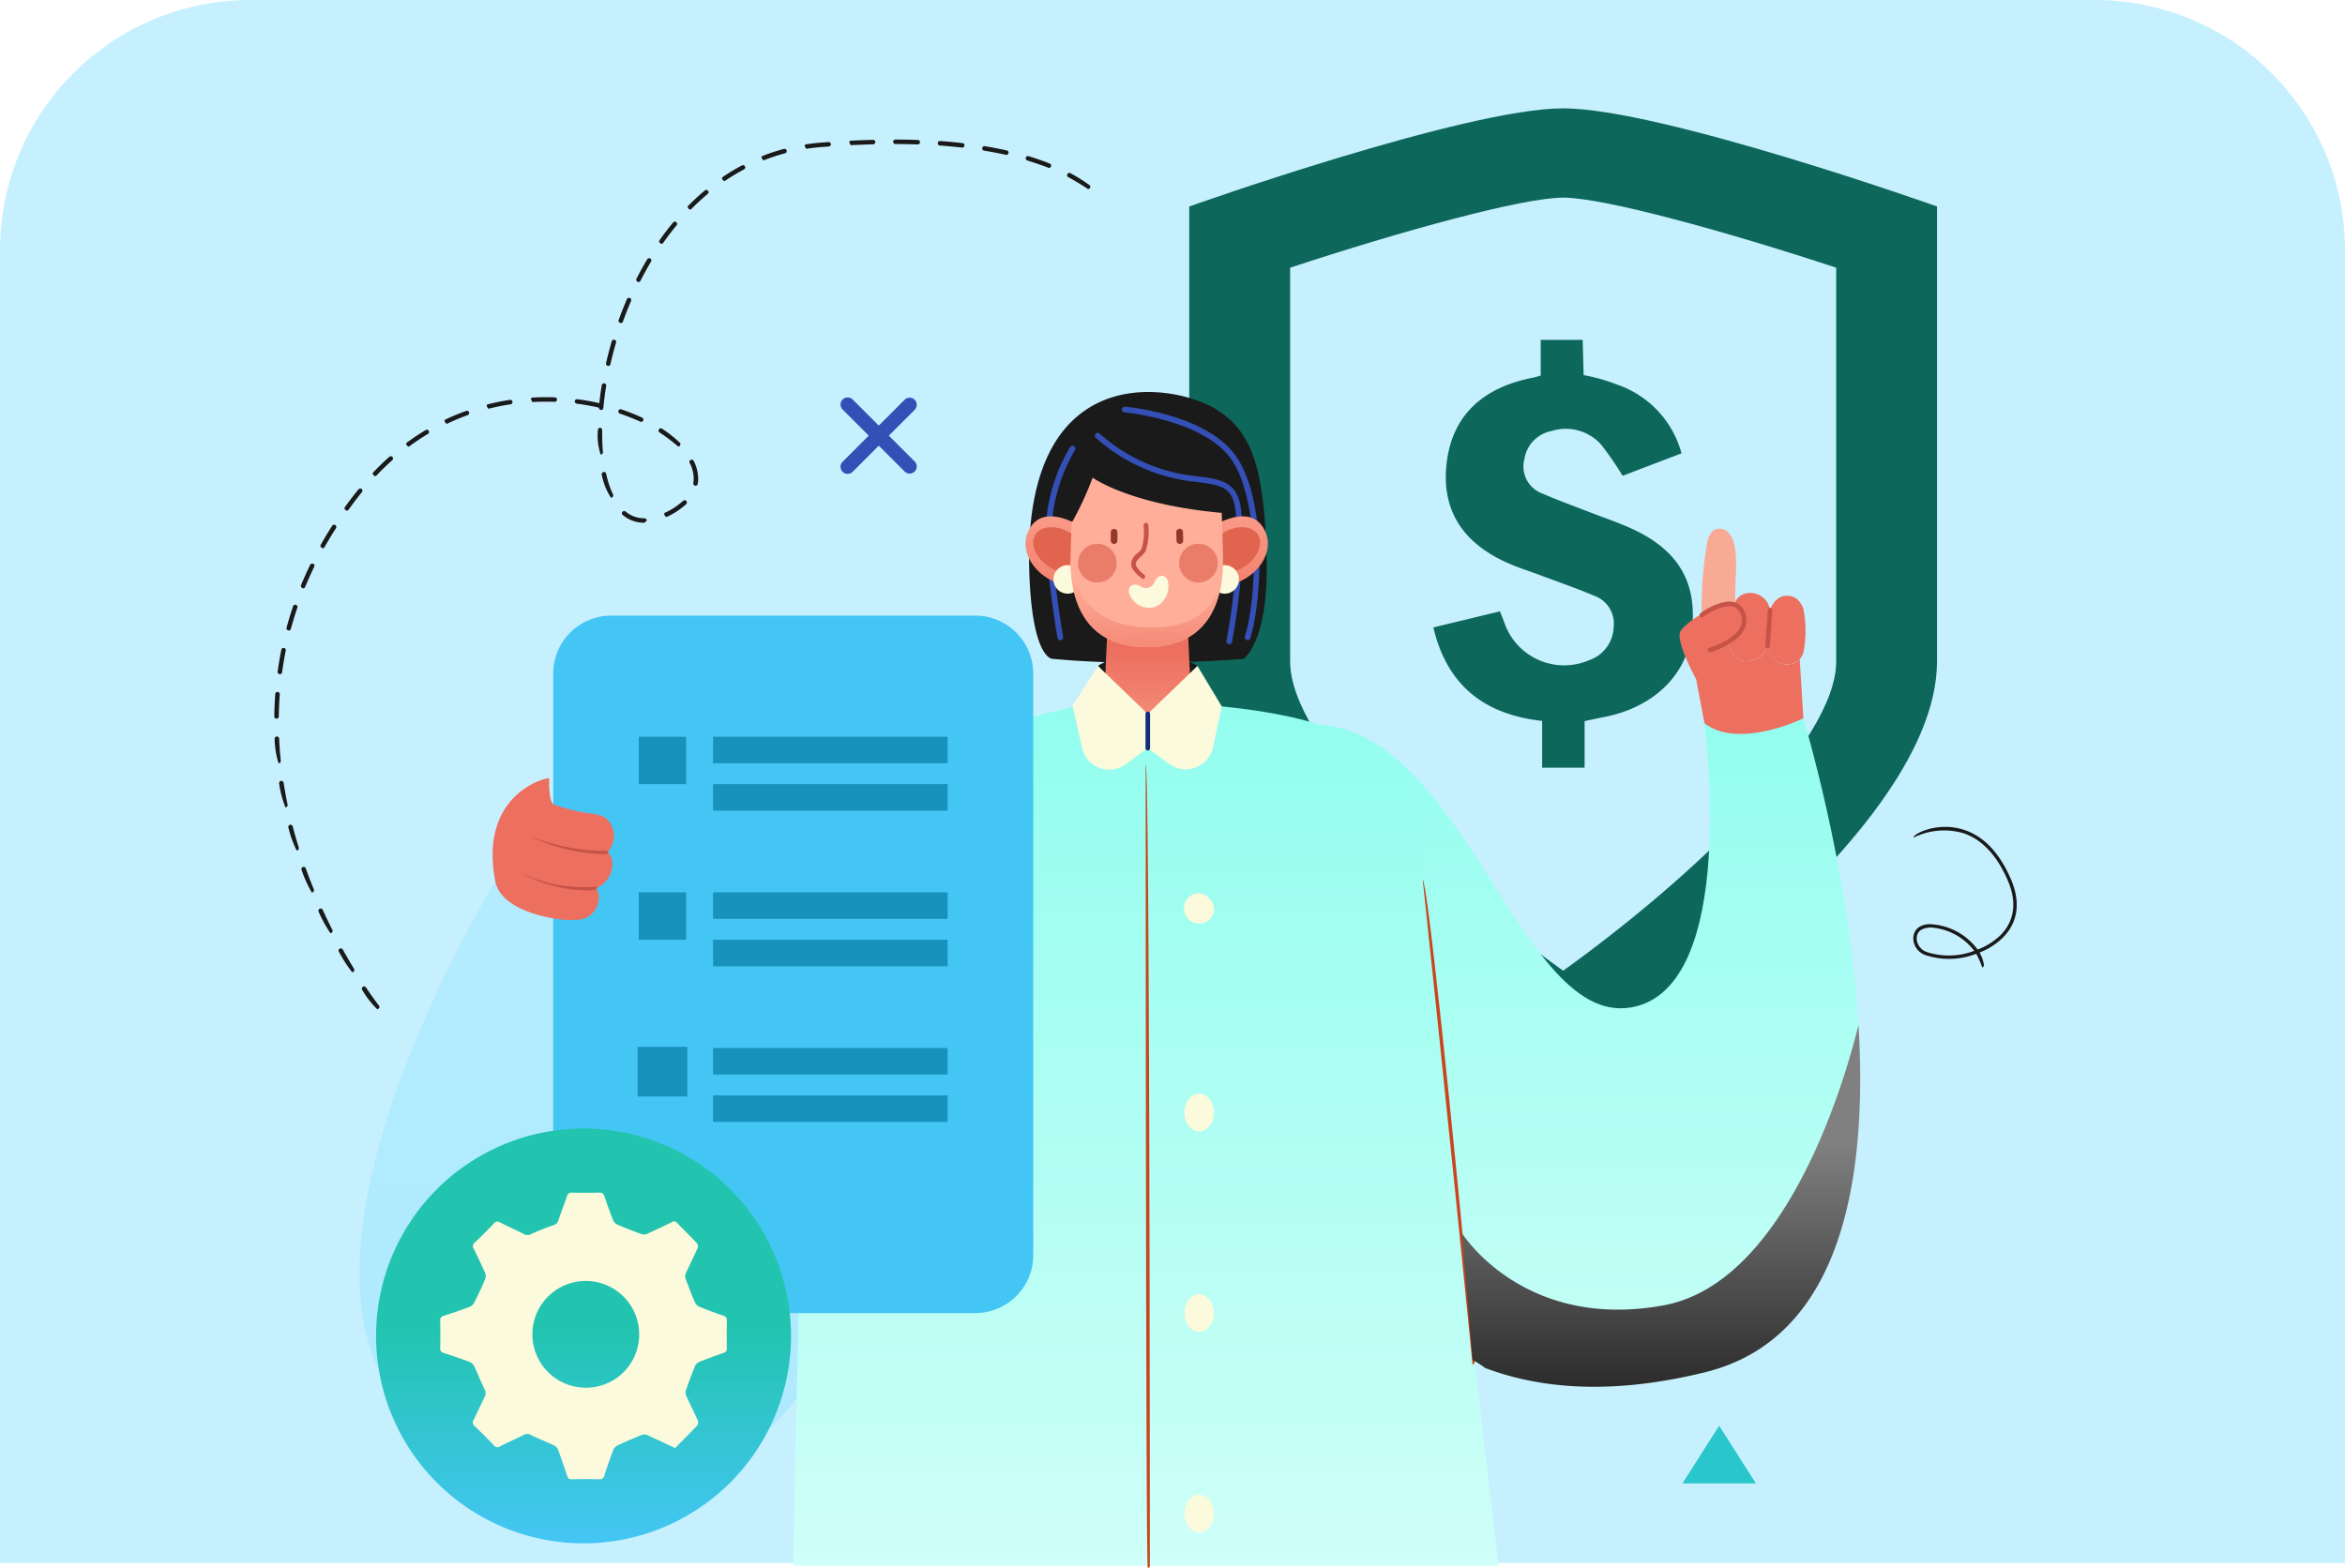 <svg xmlns="http://www.w3.org/2000/svg" xmlns:xlink="http://www.w3.org/1999/xlink" width="225" height="150.467" viewBox="0 0 225 150.467"><defs><linearGradient id="a" x1="0.5" y1="-0.442" x2="0.5" y2="1.553" gradientUnits="objectBoundingBox"><stop offset="0" stop-color="#ffaf99"/><stop offset="0.956" stop-color="#ed6f5f"/></linearGradient><linearGradient id="b" x1="-611.361" y1="-0.442" x2="-611.361" y2="1.553" xlink:href="#a"/><linearGradient id="c" x1="0.5" y1="1.113" x2="0.5" y2="-0.252" gradientUnits="objectBoundingBox"><stop offset="0" stop-color="#ace9ff"/><stop offset="1" stop-color="#b5ecff"/></linearGradient><linearGradient id="d" x1="0.5" y1="1.113" x2="0.5" y2="-0.252" gradientUnits="objectBoundingBox"><stop offset="0" stop-color="#d5fff9"/><stop offset="1" stop-color="#82fdec"/></linearGradient><linearGradient id="f" x1="0.5" y1="1.369" x2="0.5" y2="0.34" gradientUnits="objectBoundingBox"><stop offset="0.006" stop-color="#ffaf99"/><stop offset="0.885" stop-color="#ed6f5f"/></linearGradient><linearGradient id="g" x1="0.5" y1="0.203" x2="0.522" y2="1.716" gradientUnits="objectBoundingBox"><stop offset="0.006" stop-color="#ffaf99"/><stop offset="0.924" stop-color="#ed6f5f"/></linearGradient><linearGradient id="h" x1="0.5" x2="0.5" y2="1" gradientUnits="objectBoundingBox"><stop offset="0" stop-color="#22c4af"/><stop offset="0.473" stop-color="#22c4af"/><stop offset="1" stop-color="#44c6f4"/></linearGradient><linearGradient id="i" x1="-332.471" y1="-26.205" x2="-332.471" y2="-24.004" gradientUnits="objectBoundingBox"><stop offset="0.006" stop-color="#ffaf99"/><stop offset="1" stop-color="#ed6f5f"/></linearGradient><linearGradient id="j" x1="0.5" y1="0.32" x2="0.5" y2="1.32" gradientUnits="objectBoundingBox"><stop offset="0" stop-color="gray"/><stop offset="1"/></linearGradient><linearGradient id="k" x1="869.78" y1="-91.33" x2="869.78" y2="-90.265" xlink:href="#i"/><linearGradient id="l" x1="540.879" y1="-50.807" x2="540.879" y2="-48.189" xlink:href="#i"/></defs><g transform="translate(-905 -1979)"><path d="M24,0H201a24,24,0,0,1,24,24V150a0,0,0,0,1,0,0H0a0,0,0,0,1,0,0V24A24,24,0,0,1,24,0Z" transform="translate(905 1979)" fill="#c7f0ff"/><g transform="translate(-3772.029 956.118)"><g transform="translate(4791.134 1033.284)"><path d="M4851.225,1033.7c-9.355,0-35.875,9.417-35.875,9.417v43.645c0,17.8,35.872,40.474,35.875,40.476s35.875-22.675,35.875-40.476v-43.645S4860.58,1033.7,4851.225,1033.7Z" transform="translate(-4815.349 -1033.705)" fill="#0d685b"/><g transform="translate(9.681 8.565)"><path d="M4853.895,1118.825c-12.109-8.7-26.194-21.858-26.194-29.695v-37.774c10.687-3.525,22.333-6.724,26.194-6.724s15.507,3.2,26.2,6.724v37.774C4880.09,1096.967,4866,1110.126,4853.895,1118.825Z" transform="translate(-4827.7 -1044.632)" fill="#c7f0ff"/></g><path d="M4870,1090.325c-.569,4.08-3.827,7.1-8.6,7.963-.515.094-1.024.216-1.652.35v4.465h-4.075v-4.486c-5.867-.65-9.2-3.708-10.436-8.975l6.391-1.542c.167.433.333.825.472,1.224a6.063,6.063,0,0,0,8.053,3.476,3.488,3.488,0,0,0,2.384-3.205,2.84,2.84,0,0,0-1.858-2.989c-1.737-.731-3.53-1.351-5.3-2.015-.935-.35-1.9-.653-2.809-1.045-4.6-1.967-6.619-5.263-6.044-9.786.561-4.406,3.353-7.128,8.295-8.094.2-.039.395-.1.715-.19v-3.433h4.027l.092,3.386a17.451,17.451,0,0,1,3.206.908,9.632,9.632,0,0,1,6.188,6.6l-5.656,2.156a30.364,30.364,0,0,0-2.055-2.987,4.541,4.541,0,0,0-4.766-1.31,3.244,3.244,0,0,0-2.6,2.694,2.754,2.754,0,0,0,1.717,3.3c1.485.651,3.021,1.2,4.538,1.791,1.272.495,2.574.933,3.816,1.482C4868.81,1082.167,4870.681,1085.427,4870,1090.325Z" transform="translate(-4821.812 -1039.832)" fill="#0d685b"/></g><path d="M4813.581,1070.023c-4.134-2.46-18.653-4.917-17.8,16.1.322,7.959,2.2,7.916,2.2,7.916a87.07,87.07,0,0,0,9.155.354c5.427,0,9.191-.354,9.191-.354s2.405-1.579,2.211-9.542C4818.326,1075.886,4817.211,1072.182,4813.581,1070.023Z" transform="translate(-19.977 -7.929)" fill="#1a1a1a"/><g transform="translate(4784.694 1061.914)"><path d="M4819.169,1092.647c-.225-.056-.3-.209-.26-.353,1.292-4.161,1.308-13.352-1.315-17.037-2.69-3.778-10.137-4.474-10.211-4.481a.273.273,0,1,1,.047-.543c.316.027,7.772.724,10.608,4.708,2.95,4.142,2.578,13.694,1.391,17.515A.271.271,0,0,1,4819.169,1092.647Z" transform="translate(-4807.134 -1070.232)" fill="#344fb5"/></g><g transform="translate(4782.077 1064.417)"><path d="M4816.692,1093.714a.283.283,0,0,1-.268-.326c.014-.072,1.419-7.288.872-12.424-.25-2.351-1.383-2.506-3.639-2.814a16.861,16.861,0,0,1-9.768-4.244.273.273,0,0,1,.354-.415,16.378,16.378,0,0,0,9.487,4.118c2.213.3,3.812.521,4.107,3.3.557,5.219-.864,12.514-.879,12.587A.271.271,0,0,1,4816.692,1093.714Z" transform="translate(-4803.794 -1073.426)" fill="#344fb5"/></g><g transform="translate(4777.317 1065.658)"><path d="M4799.169,1093.68a.272.272,0,0,1-.268-.223c-.005-.031-.56-3.1-1.105-8.408a16.768,16.768,0,0,1,2.319-9.915.273.273,0,1,1,.458.3,16.538,16.538,0,0,0-2.234,9.563c.544,5.281,1.094,8.337,1.1,8.366a.274.274,0,0,1-.22.317A.262.262,0,0,1,4799.169,1093.68Z" transform="translate(-4797.722 -1075.009)" fill="#344fb5"/></g><path d="M4822.925,1084.669c-1.569-2.378-5.173.174-5.173.174l.793,5.279C4821.223,1090.8,4824.724,1087.4,4822.925,1084.669Z" transform="translate(-24.735 -11.22)" fill="url(#a)"/><path d="M4822.4,1085.693c.565.894-.029,2.283-1.325,3.1s-2.806.759-3.371-.136.029-2.282,1.326-3.1S4821.84,1084.8,4822.4,1085.693Z" transform="translate(-24.679 -11.507)" fill="#e0644e"/><path d="M4795.8,1084.669c1.568-2.378,5.173.174,5.173.174l-.793,5.279C4797.5,1090.8,4794,1087.4,4795.8,1084.669Z" transform="translate(-19.882 -11.22)" fill="url(#b)"/><path d="M4796.469,1085.693c-.564.894.029,2.283,1.326,3.1s2.806.759,3.371-.136-.029-2.282-1.326-3.1S4797.034,1084.8,4796.469,1085.693Z" transform="translate(-20.087 -11.507)" fill="#e0644e"/><path d="M4801.458,1091a1.367,1.367,0,1,1-1.367-1.368A1.367,1.367,0,0,1,4801.458,1091Z" transform="translate(-20.621 -12.512)" fill="#fbfadc"/><path d="M4820.683,1091a1.368,1.368,0,1,1-1.368-1.368A1.368,1.368,0,0,1,4820.683,1091Z" transform="translate(-24.777 -12.512)" fill="#fbfadc"/><path d="M4726.81,1128.348s-27.227,44.088-2.98,54.655c29.037,12.654,36.192-13.221,36.192-13.221l-19.448-40.376Z" transform="translate(-2.255 -20.883)" fill="url(#c)"/><path d="M4821.135,1128.388c-1.021-4.649-2.67-17.934,5.113-19.249,16.094-2.719,21.271,28.895,32.539,26.991,10.516-1.775,7.034-27.352,7.034-27.352l9.506-.4s17.184,56.18-9.4,62.747C4827.15,1180.706,4823.372,1138.573,4821.135,1128.388Z" transform="translate(-25.275 -16.566)" fill="url(#d)"/><path d="M4809.163,1100.779c-3.766-.135-4.985.934-4.985.934l4.779,5.476,4.765-5.476S4812.928,1100.914,4809.163,1100.779Z" transform="translate(-21.8 -14.92)" fill="#1a1a1a"/><path d="M4826.537,1114.876c-4.67-9.041-24.643-8.241-27.336-8.656-.731.03-.981.048-1.274.06-6.4.467-22.559,4.108-26.841,16.423,0,0-3.309,30.177-3.422,32.529-.43,13.249-.792,34.015-.792,34.015h67.669l-2.481-21.276S4827.065,1116.7,4826.537,1114.876Z" transform="translate(-13.734 -16.099)" fill="url(#d)"/><path d="M4879.249,1195l-3.527,5.54h7.054Z" transform="translate(-37.268 -35.293)" fill="#29c7cc"/><path d="M4777.3,1072.763l2.5-2.5a.682.682,0,0,0-.964-.963l-2.5,2.5-2.5-2.5a.681.681,0,1,0-.963.963l2.5,2.5-2.5,2.5a.681.681,0,1,0,.963.963l2.5-2.5,2.5,2.5a.682.682,0,0,0,.964-.963Z" transform="translate(-14.989 -8.073)" fill="#344fb5"/><path d="M4817.59,1131.6a1.461,1.461,0,1,1-1.418-1.811A1.652,1.652,0,0,1,4817.59,1131.6Z" transform="translate(-24.086 -21.195)" fill="#fbfadc"/><ellipse cx="1.419" cy="1.81" rx="1.419" ry="1.81" transform="translate(4790.666 1127.844)" fill="#fbfadc"/><ellipse cx="1.419" cy="1.81" rx="1.419" ry="1.81" transform="translate(4790.666 1147.089)" fill="#fbfadc"/><ellipse cx="1.419" cy="1.81" rx="1.419" ry="1.81" transform="translate(4790.666 1166.334)" fill="#fbfadc"/><g transform="translate(4744.032 1130.905)"><path d="M4755.473,1178.833c-.212-.085-.251-.219-.192-.325a43.806,43.806,0,0,1,23.168-20.244.22.22,0,0,1,.126.422,43.351,43.351,0,0,0-22.909,20.032A.219.219,0,0,1,4755.473,1178.833Z" transform="translate(-4755.256 -1158.254)" fill="#122c7a"/></g><g transform="translate(4786.958 1096.222)"><path d="M4810.22,1191.13c-.2-.2-.2-77.127-.2-77.127.4,0,.4,76.927.4,76.927A.2.2,0,0,1,4810.22,1191.13Z" transform="translate(-4810.021 -1114.003)" fill="#ca441e"/></g><path d="M4813.373,1105.7l-.685-15.059-3.617,2.632-3.617-2.632-.685,15.059a6.81,6.81,0,0,0,4.3,1.347C4812.208,1107.048,4813.373,1105.7,4813.373,1105.7Z" transform="translate(-21.928 -12.731)" fill="url(#f)"/><path d="M4813.049,1101.974l-4.771,4.6-4.772-4.6-2.439,3.827.91,4.032a2.682,2.682,0,0,0,4.206,1.57l2.089-1.537c.014,0,2.064,1.509,2.064,1.509a2.682,2.682,0,0,0,4.212-1.6l.838-3.917Z" transform="translate(-21.127 -15.181)" fill="#fbfadc"/><g transform="translate(4786.938 1091.169)"><path d="M4810.215,1111.293a.219.219,0,0,1-.219-.22v-3.295a.219.219,0,1,1,.439,0v3.295A.22.22,0,0,1,4810.215,1111.293Z" transform="translate(-4809.996 -1107.557)" fill="#122c7a"/></g><path d="M4802.941,1078.918a30.144,30.144,0,0,1-2.014,4.346s-.107,2.461-.1,3.716c.012,3.228,1.031,8.2,7.312,8.2s7.3-4.972,7.313-8.2c0-1.416-.127-4.682-.127-4.682C4806.456,1081.5,4802.941,1078.918,4802.941,1078.918Z" transform="translate(-21.075 -10.196)" fill="#ffaf99"/><path d="M4815.333,1090.754c-.466,2.092-2.017,4.561-6.743,4.561-7.345,0-7.754-5.856-7.759-7.08,0,.285-.008.547-.007.76.012,3.228,1.031,8.2,7.312,8.2C4813.353,1097.195,4814.938,1093.766,4815.333,1090.754Z" transform="translate(-21.075 -12.21)" fill="url(#g)"/><g transform="translate(4860.608 1102.238)"><path d="M4910.61,1135.189a8.364,8.364,0,0,0-.583-1.333,7.179,7.179,0,0,1-4.813.146,1.727,1.727,0,0,1-1.227-1.6c.012-.832.564-1.338,1.514-1.391a6,6,0,0,1,4.659,2.441,6.332,6.332,0,0,0,2.2-1.386c.937-.944,1.817-2.618.7-5.232-1.031-2.4-2.453-3.928-4.229-4.538a6.593,6.593,0,0,0-4.83.419c-.056-.338,2.32-1.622,4.933-.726,1.866.64,3.354,2.227,4.423,4.718,1.193,2.779.244,4.573-.764,5.587a6.639,6.639,0,0,1-2.25,1.444,3.414,3.414,0,0,1,.433,1.269C4910.624,1135.189,4910.617,1135.189,4910.61,1135.189Zm-4.94-3.857c-.7.034-1.347.245-1.359,1.075a1.438,1.438,0,0,0,1.028,1.3,6.871,6.871,0,0,0,4.5-.133A5.764,5.764,0,0,0,4905.67,1131.332Z" transform="translate(-4903.988 -1121.679)" fill="#1a1a1a"/></g><path d="M5.569,0H40.49a5.569,5.569,0,0,1,5.569,5.569v55.8a5.568,5.568,0,0,1-5.568,5.568H5.569A5.569,5.569,0,0,1,0,61.369V5.569A5.569,5.569,0,0,1,5.569,0Z" transform="translate(4730.108 1081.961)" fill="#44c6f4"/><g transform="translate(4745.45 1093.588)"><rect width="22.504" height="2.543" transform="translate(0)" fill="#1891bc"/><rect width="22.504" height="2.543" transform="translate(0 4.548)" fill="#1891bc"/></g><g transform="translate(4745.45 1108.523)"><rect width="22.504" height="2.543" transform="translate(0 0)" fill="#1891bc"/><rect width="22.504" height="2.543" transform="translate(0 4.548)" fill="#1891bc"/></g><g transform="translate(4745.45 1123.458)"><rect width="22.504" height="2.543" transform="translate(0)" fill="#1891bc"/><rect width="22.504" height="2.543" transform="translate(0 4.548)" fill="#1891bc"/></g><rect width="4.548" height="4.548" transform="translate(4738.319 1093.588)" fill="#1891bc"/><rect width="4.548" height="4.548" transform="translate(4738.319 1108.523)" fill="#1891bc"/><g transform="translate(4738.209 1123.347)"><rect width="4.548" height="4.548" transform="translate(0.11 0.111)" fill="#1891bc"/><path d="M4752.594,1153.379h-4.768v-4.768h4.768Zm-4.547-.219h4.328v-4.328h-4.328Z" transform="translate(-4747.826 -1148.611)" fill="#1891bc"/></g><path d="M4755.619,1178.515a19.906,19.906,0,1,1-19.907-19.906A19.908,19.908,0,0,1,4755.619,1178.515Z" transform="translate(-2.694 -27.425)" fill="url(#h)"/><g transform="translate(4724.296 1097.574)"><path d="M4730.333,1125.62c.591,3.054,6.195,3.76,7.2,3.707.215-.01.38-.02.483-.019a2.114,2.114,0,0,0,2.214-1.778,1.755,1.755,0,0,0-.236-1.3,1.607,1.607,0,0,0,.6-.291,2.533,2.533,0,0,0,.969-2.06,1.532,1.532,0,0,0-.414-1.036c.07-.14.14-.264.172-.324a2.263,2.263,0,0,0-.374-2.961,3.123,3.123,0,0,0-1.342-.431,17.171,17.171,0,0,1-3.634-.867c-.568-.267-.469-2.525-.469-2.525C4735.341,1115.595,4728.7,1117.156,4730.333,1125.62Z" transform="translate(-4730.075 -1115.729)" fill="url(#i)"/><g transform="translate(3.502 5.489)"><path d="M4741.85,1124.518a16.491,16.491,0,0,1-7.307-1.786,18.907,18.907,0,0,0,7.569,1.477C4742.122,1124.514,4742.024,1124.518,4741.85,1124.518Z" transform="translate(-4734.543 -1122.732)" fill="#c65347"/></g><g transform="translate(2.482 8.956)"><path d="M4739.756,1128.963a13.709,13.709,0,0,1-6.514-1.808,13.863,13.863,0,0,0,7.558,1.431C4740.81,1128.9,4740.417,1128.963,4739.756,1128.963Z" transform="translate(-4733.242 -1127.155)" fill="#c65347"/></g></g><g transform="translate(4813.536 1107.31)"><path d="M4848.719,1174.719c-2.5-25.211-4.767-46.359-4.789-46.569.42.168,2.688,21.318,4.988,46.351C4848.732,1174.719,4848.725,1174.719,4848.719,1174.719Z" transform="translate(-4843.93 -1128.15)" fill="#ca441e"/></g><g transform="translate(4703.346 1036.275)"><path d="M4713.216,1120.979a8.979,8.979,0,0,1-1.429-1.844.213.213,0,0,1,.058-.3.216.216,0,0,1,.3.059c.746,1.108,1.236,1.727,1.241,1.734a.216.216,0,0,1-.169.35Zm-2.406-3.554a14.3,14.3,0,0,1-1.268-1.964.215.215,0,1,1,.377-.208c.345.619.706,1.24,1.075,1.844a.215.215,0,0,1-.071.3A.209.209,0,0,1,4710.81,1117.426Zm-2.083-3.745a12.991,12.991,0,0,1-1.126-2.057.215.215,0,0,1,.392-.179c.294.643.606,1.291.927,1.923a.216.216,0,0,1-.192.313Zm-1.781-3.9a11.718,11.718,0,0,1-.972-2.143.215.215,0,1,1,.4-.146c.238.661.5,1.331.767,1.991a.216.216,0,0,1-.118.281A.218.218,0,0,1,4706.945,1109.784Zm-1.452-4.031a10.7,10.7,0,0,1-.8-2.22.216.216,0,0,1,.417-.109c.176.676.374,1.366.586,2.05a.217.217,0,0,1-.142.27A.228.228,0,0,1,4705.494,1105.753Zm-1.079-4.144a9.487,9.487,0,0,1-.6-2.289.215.215,0,1,1,.425-.067c.109.692.239,1.4.384,2.1a.215.215,0,0,1-.167.255A.21.21,0,0,1,4704.415,1101.609Zm-.662-4.23a8.458,8.458,0,0,1-.372-2.34.216.216,0,0,1,.205-.226.213.213,0,0,1,.225.205c.032.7.085,1.417.158,2.123a.217.217,0,0,1-.193.237Zm-.191-4.276a.215.215,0,0,1-.215-.218c.01-.719.042-1.443.094-2.152a.216.216,0,0,1,.431.032c-.053.7-.084,1.415-.093,2.126A.216.216,0,0,1,4703.562,1093.1Zm.319-4.267a.223.223,0,0,1-.214-.245c.1-.71.22-1.425.361-2.124a.216.216,0,0,1,.422.086c-.139.69-.26,1.4-.356,2.1A.216.216,0,0,1,4703.88,1088.835Zm.851-4.193c-.17-.038-.239-.158-.208-.272.187-.69.4-1.383.628-2.061a.216.216,0,0,1,.409.14c-.228.668-.437,1.353-.622,2.033A.216.216,0,0,1,4704.731,1084.642Zm1.38-4.051c-.193-.062-.245-.188-.2-.3.272-.659.569-1.32.883-1.965a.216.216,0,0,1,.388.189c-.311.637-.6,1.289-.873,1.94A.216.216,0,0,1,4706.111,1080.591Zm1.873-3.848c-.21-.085-.246-.217-.188-.321.347-.618.721-1.238,1.111-1.845a.216.216,0,0,1,.363.233c-.385.6-.755,1.214-1.1,1.823A.216.216,0,0,1,4707.984,1076.743Zm30.863-2.444a3.189,3.189,0,0,1-2.069-.745.215.215,0,0,1,.273-.333,2.768,2.768,0,0,0,1.8.647.233.233,0,0,1,.235.214C4738.89,1074.3,4738.848,1074.3,4738.847,1074.3Zm2.089-.558c-.246-.23-.2-.359-.093-.41a6.631,6.631,0,0,0,1.725-1.135.215.215,0,1,1,.3.312,7.057,7.057,0,0,1-1.836,1.213A.213.213,0,0,1,4740.936,1073.741Zm-30.644-.6c-.223-.11-.245-.245-.175-.342.393-.543.808-1.09,1.234-1.625.145-.18.28-.194.374-.12a.216.216,0,0,1,.032.3c-.491.615-.9,1.156-1.29,1.694A.214.214,0,0,1,4710.292,1073.14Zm25.36-1.243a6.215,6.215,0,0,1-.885-2.2.216.216,0,1,1,.421-.095,9.456,9.456,0,0,0,.658,1.982.214.214,0,0,1-.1.287A.211.211,0,0,1,4735.652,1071.9Zm8.109-1.155a.222.222,0,0,1-.213-.252,2.56,2.56,0,0,0,.038-.446,3.316,3.316,0,0,0-.385-1.49.215.215,0,1,1,.384-.194,3.75,3.75,0,0,1,.432,1.684,3.075,3.075,0,0,1-.043.52A.215.215,0,0,1,4743.761,1070.742Zm-30.763-.917c-.236-.141-.239-.277-.158-.364.5-.526,1.021-1.031,1.551-1.5a.216.216,0,0,1,.287.322c-.521.463-1.034.959-1.524,1.476A.215.215,0,0,1,4713,1069.825Zm21.664-2.072a5.822,5.822,0,0,1-.29-2.027c0-.45.1-.545.218-.545a.219.219,0,0,1,.216.219c0,.944.022,1.548.07,2.119a.216.216,0,0,1-.2.234Zm-18.463-.763c-.245-.184-.225-.319-.129-.39.581-.427,1.186-.829,1.8-1.2a.215.215,0,1,1,.221.37c-.6.36-1.193.755-1.764,1.174A.208.208,0,0,1,4716.2,1066.99Zm25.9-.01a18.693,18.693,0,0,0-1.8-1.357.216.216,0,0,1,.235-.361,11.358,11.358,0,0,1,1.713,1.348.216.216,0,0,1-.15.371Zm-22.235-2.184c-.246-.231-.2-.36-.092-.411.647-.306,1.319-.586,2-.828a.216.216,0,0,1,.145.406c-.664.238-1.322.511-1.958.812A.213.213,0,0,1,4719.866,1064.8Zm18.682-.172c-.712-.312-1.373-.576-2.057-.807a.216.216,0,0,1,.138-.408,19.381,19.381,0,0,1,2.01.8.216.216,0,0,1-.092.411Zm-3.841-1.15a.221.221,0,0,1-.216-.227c-.721-.161-1.423-.287-2.125-.379a.217.217,0,0,1-.187-.242.215.215,0,0,1,.242-.185c.711.092,1.422.219,2.114.378.06-.568.138-1.145.232-1.721a.215.215,0,1,1,.425.07c-.116.709-.207,1.419-.271,2.111A.215.215,0,0,1,4734.707,1063.474Zm-10.815-.121c-.239-.278-.169-.4-.053-.424.694-.175,1.407-.318,2.118-.426a.215.215,0,1,1,.065.426c-.7.106-1.4.246-2.078.418A.207.207,0,0,1,4723.891,1063.352Zm4.227-.641c-.222-.322-.131-.424-.012-.43.72-.041,1.45-.048,2.161-.02a.216.216,0,0,1,.207.223.226.226,0,0,1-.224.208c-.7-.027-1.414-.02-2.121.019Zm7.271-3.466c-.164-.032-.237-.147-.21-.263.159-.7.341-1.4.542-2.087a.216.216,0,1,1,.414.121c-.2.682-.38,1.375-.536,2.061A.216.216,0,0,1,4735.389,1059.245Zm1.2-4.11c-.186-.052-.243-.176-.2-.288.243-.676.508-1.35.79-2.006a.216.216,0,1,1,.4.171c-.278.646-.541,1.312-.781,1.981A.216.216,0,0,1,4736.592,1055.135Zm1.694-3.932c-.2-.078-.246-.208-.192-.313.329-.645.679-1.28,1.042-1.887a.216.216,0,0,1,.37.222c-.358.6-.7,1.224-1.028,1.861A.214.214,0,0,1,4738.286,1051.2Zm2.2-3.671c-.222-.108-.245-.242-.177-.339.417-.594.858-1.171,1.31-1.716a.215.215,0,0,1,.332.275c-.444.535-.878,1.1-1.289,1.688A.215.215,0,0,1,4740.486,1047.532Zm2.735-3.29c-.236-.146-.237-.282-.154-.367.511-.517,1.044-1.01,1.588-1.464a.216.216,0,1,1,.277.331c-.533.446-1.057.93-1.558,1.436A.215.215,0,0,1,4743.221,1044.243Zm38.213-1.97c-.676-.437-1.279-.811-1.919-1.154a.216.216,0,0,1,.2-.38,16.323,16.323,0,0,1,1.841,1.144.215.215,0,0,1-.125.39Zm-34.933-.767c-.246-.194-.219-.328-.121-.394a20.234,20.234,0,0,1,1.853-1.114.216.216,0,0,1,.2.382,19.549,19.549,0,0,0-1.812,1.088A.211.211,0,0,1,4746.5,1041.5Zm31.174-1.262c-.71-.269-1.384-.5-2.083-.716a.216.216,0,0,1,.125-.413c.71.215,1.4.455,2.038.714a.215.215,0,0,1-.08.415Zm-27.4-.732c-.245-.248-.19-.373-.079-.416a19.246,19.246,0,0,1,2.053-.676.217.217,0,0,1,.264.154.215.215,0,0,1-.153.263,18.676,18.676,0,0,0-2.007.66A.216.216,0,0,1,4750.277,1039.511Zm23.308-.519c-.716-.156-1.42-.292-2.139-.41a.216.216,0,0,1,.069-.426c.729.119,1.44.257,2.117.41a.215.215,0,0,1-.046.426Zm-19.186-.585c-.231-.3-.15-.411-.032-.429.491-.074,1-.132,1.5-.17l.646-.048a.216.216,0,1,1,.03.43l-.643.047c-.494.038-.988.094-1.468.167Zm14.959-.115c-.709-.078-1.423-.143-2.147-.2a.215.215,0,1,1,.03-.429c.73.051,1.45.117,2.141.2a.215.215,0,0,1-.024.429Zm-10.693-.232c-.222-.324-.13-.424-.011-.43.685-.035,1.4-.063,2.146-.083a.224.224,0,0,1,.221.21.216.216,0,0,1-.21.221c-.738.019-1.452.048-2.134.082Zm6.424-.072c-.7-.023-1.418-.036-2.142-.038a.215.215,0,1,1,0-.43c.729,0,1.452.013,2.148.038a.215.215,0,0,1-.006.43Z" transform="translate(-4703.346 -1037.52)" fill="#1a1a1a"/></g><path d="M4886.777,1145.929c-1,4.085-6.544,24.675-18.693,26.907-13.508,2.481-19.382-6.958-19.382-6.958l1.049,12.2a12.014,12.014,0,0,1,1.206.775c5.543,2.09,12.458,2.538,21.125.4C4885.217,1176,4887.662,1160.639,4886.777,1145.929Z" transform="translate(-31.426 -24.684)" fill="url(#j)" style="mix-blend-mode:soft-light;isolation:isolate"/><path d="M4817.827,1088.875a1.86,1.86,0,1,1-1.856-1.865A1.86,1.86,0,0,1,4817.827,1088.875Z" transform="translate(-23.947 -11.945)" fill="#ea7d6a"/><path d="M4814.113,1086.635a.322.322,0,0,0,.315-.328l-.019-.8a.322.322,0,1,0-.643.015l.018.8A.322.322,0,0,0,4814.113,1086.635Z" transform="translate(-23.873 -11.553)" fill="#93372b"/><path d="M4801.727,1088.875a1.86,1.86,0,1,0,1.855-1.865A1.859,1.859,0,0,0,4801.727,1088.875Z" transform="translate(-21.27 -11.945)" fill="#ea7d6a"/><path d="M4806.065,1086.635a.322.322,0,0,1-.322-.321v-.8a.322.322,0,1,1,.644,0v.8A.322.322,0,0,1,4806.065,1086.635Z" transform="translate(-22.139 -11.553)" fill="#93372b"/><g transform="translate(4785.559 1073.061)"><path d="M4809.356,1089.835c-.794-.567-1.105-1-1.12-1.428a1.405,1.405,0,0,1,.62-1.042,1.811,1.811,0,0,0,.376-.411,5.641,5.641,0,0,0,.2-2.255.227.227,0,0,1,.453-.037,6.018,6.018,0,0,1-.257,2.508,2.175,2.175,0,0,1-.469.529c-.248.226-.481.439-.473.692.009.273.281.621.807,1.039a.225.225,0,0,1,.036.318A.222.222,0,0,1,4809.356,1089.835Z" transform="translate(-4808.236 -1084.454)" fill="#c65347"/></g><g transform="translate(4785.333 1078.146)"><path d="M4807.951,1092.487c-.045-.687.561-.872,1.12-.543a.879.879,0,0,0,1.355-.438c.264-.6.865-.8,1.224-.216a2.155,2.155,0,0,1-1.2,2.645A2.019,2.019,0,0,1,4807.951,1092.487Z" transform="translate(-4807.948 -1090.941)" fill="#fbfadc"/></g><g transform="translate(4838.182 1073.612)"><path d="M4878.619,1086.434a2.2,2.2,0,0,1,.421-.959,1.084,1.084,0,0,1,1.563.036c.99.821.773,3.611.722,4.762-.032.719-.037,1.85-.059,2.57l-3.189.61A36.659,36.659,0,0,1,4878.619,1086.434Z" transform="translate(-4875.958 -1085.156)" fill="#f8aa95"/><path d="M4881.386,1097.507c2.188-.986,1.474-2.573,1.024-3.009a1.136,1.136,0,0,0-.5-.268,1.424,1.424,0,0,1,.982-1.115,1.906,1.906,0,0,1,2.28.969,2.229,2.229,0,0,1,.189.588,2.146,2.146,0,0,1,.869-1.177,1.555,1.555,0,0,1,1.694.113,1.977,1.977,0,0,1,.659,1.091,10.934,10.934,0,0,1,.058,3.56,2.347,2.347,0,0,1-.159.689,1.5,1.5,0,0,1-.228.379,1.711,1.711,0,0,1-1.025.543,1.771,1.771,0,0,1-1.3-.315,2.288,2.288,0,0,1-.807-1.354,2.2,2.2,0,0,1-.684.943,2.292,2.292,0,0,1-1.023.414,1.754,1.754,0,0,1-1-.136A2.025,2.025,0,0,1,4881.386,1097.507Z" transform="translate(-4876.675 -1086.854)" fill="url(#k)"/><path d="M4875.446,1097.059c.416-.86,3.58-2.948,5.164-2.508a1.137,1.137,0,0,1,.5.268c.449.436,1.163,2.023-1.024,3.009a2.024,2.024,0,0,0,1.038,1.916,1.755,1.755,0,0,0,1,.136,2.3,2.3,0,0,0,1.023-.414,1.947,1.947,0,0,0,.673-1.015,2.326,2.326,0,0,0,.817,1.426,1.771,1.771,0,0,0,1.3.315,1.628,1.628,0,0,0,.967-.486l.349,5.672s-6.209,3.04-9.488.469l-.8-4.217S4874.981,1098.023,4875.446,1097.059Z" transform="translate(-4875.375 -1087.174)" fill="url(#l)"/><g transform="translate(8.225 7.603)"><path d="M4886.085,1098.747a.22.22,0,0,1-.216-.232l.245-3.458a.223.223,0,0,1,.231-.2.216.216,0,0,1,.2.231l-.245,3.458A.216.216,0,0,1,4886.085,1098.747Z" transform="translate(-4885.869 -1094.856)" fill="#c65347"/></g><g transform="translate(1.901 7.003)"><path d="M4878.745,1098.971c-.241-.274-.174-.393-.059-.425.023-.007,2.326-.664,3.008-1.942a1.484,1.484,0,0,0,.1-1.218,1.127,1.127,0,0,0-.721-.8c-.917-.294-2.426.607-2.928.977a.217.217,0,0,1-.258-.348c.082-.06,2-1.463,3.319-1.042a1.55,1.55,0,0,1,1,1.082,1.918,1.918,0,0,1-.131,1.557c-.77,1.442-3.171,2.126-3.273,2.155A.215.215,0,0,1,4878.745,1098.971Z" transform="translate(-4877.8 -1094.09)" fill="#c65347"/></g></g><path d="M4751.161,1178.75a.439.439,0,0,0-.358-.491c-.769-.265-1.535-.54-2.286-.849a.9.9,0,0,1-.43-.449c-.316-.731-.6-1.474-.877-2.221a.72.72,0,0,1,0-.5c.372-.825.779-1.634,1.147-2.46a.514.514,0,0,0-.062-.459c-.619-.661-1.27-1.293-1.9-1.947a.373.373,0,0,0-.516-.083c-.783.388-1.572.767-2.371,1.123a.788.788,0,0,1-.539.025q-1.145-.413-2.268-.887a.838.838,0,0,1-.427-.394c-.31-.767-.588-1.549-.856-2.332-.086-.252-.187-.373-.48-.366q-1.313.032-2.628,0a.435.435,0,0,0-.489.36c-.265.769-.562,1.525-.823,2.3a.679.679,0,0,1-.492.469c-.722.251-1.437.534-2.133.854a.683.683,0,0,1-.677-.007c-.768-.386-1.55-.741-2.319-1.126a.4.4,0,0,0-.555.1c-.606.632-1.224,1.255-1.859,1.858a.425.425,0,0,0-.081.6c.381.77.755,1.544,1.1,2.331a.794.794,0,0,1-.015.571q-.478,1.118-1.024,2.208a.944.944,0,0,1-.442.439c-.817.31-1.647.587-2.479.858a.43.43,0,0,0-.364.484c.02.876.017,1.753,0,2.629a.4.4,0,0,0,.327.458c.847.273,1.692.555,2.523.871a.924.924,0,0,1,.433.452c.335.7.612,1.438.962,2.135a.753.753,0,0,1,.018.765c-.364.728-.695,1.472-1.056,2.2a.428.428,0,0,0,.094.594q.951.907,1.857,1.858a.423.423,0,0,0,.593.085c.755-.375,1.526-.722,2.282-1.1a.669.669,0,0,1,.677.017c.727.359,1.485.655,2.218,1a.787.787,0,0,1,.373.39c.312.833.6,1.675.879,2.521a.408.408,0,0,0,.461.332c.876-.016,1.753-.018,2.628,0a.422.422,0,0,0,.482-.359c.267-.832.552-1.66.863-2.476a.862.862,0,0,1,.415-.416c.748-.35,1.508-.677,2.275-.988a.754.754,0,0,1,.535-.009c.894.4,1.776.824,2.7,1.258.72-.73,1.44-1.444,2.134-2.181a.523.523,0,0,0,.042-.466c-.356-.8-.751-1.58-1.111-2.377a.75.75,0,0,1-.035-.505c.271-.78.559-1.555.872-2.319a.834.834,0,0,1,.41-.419c.767-.31,1.548-.591,2.33-.863a.409.409,0,0,0,.322-.466Q4751.135,1180.063,4751.161,1178.75Zm-13.541,6.432a5.122,5.122,0,1,1,5.128-5.116A5.1,5.1,0,0,1,4737.62,1185.182Z" transform="translate(-4.392 -29.123)" fill="#fbfadc"/></g></g></svg>